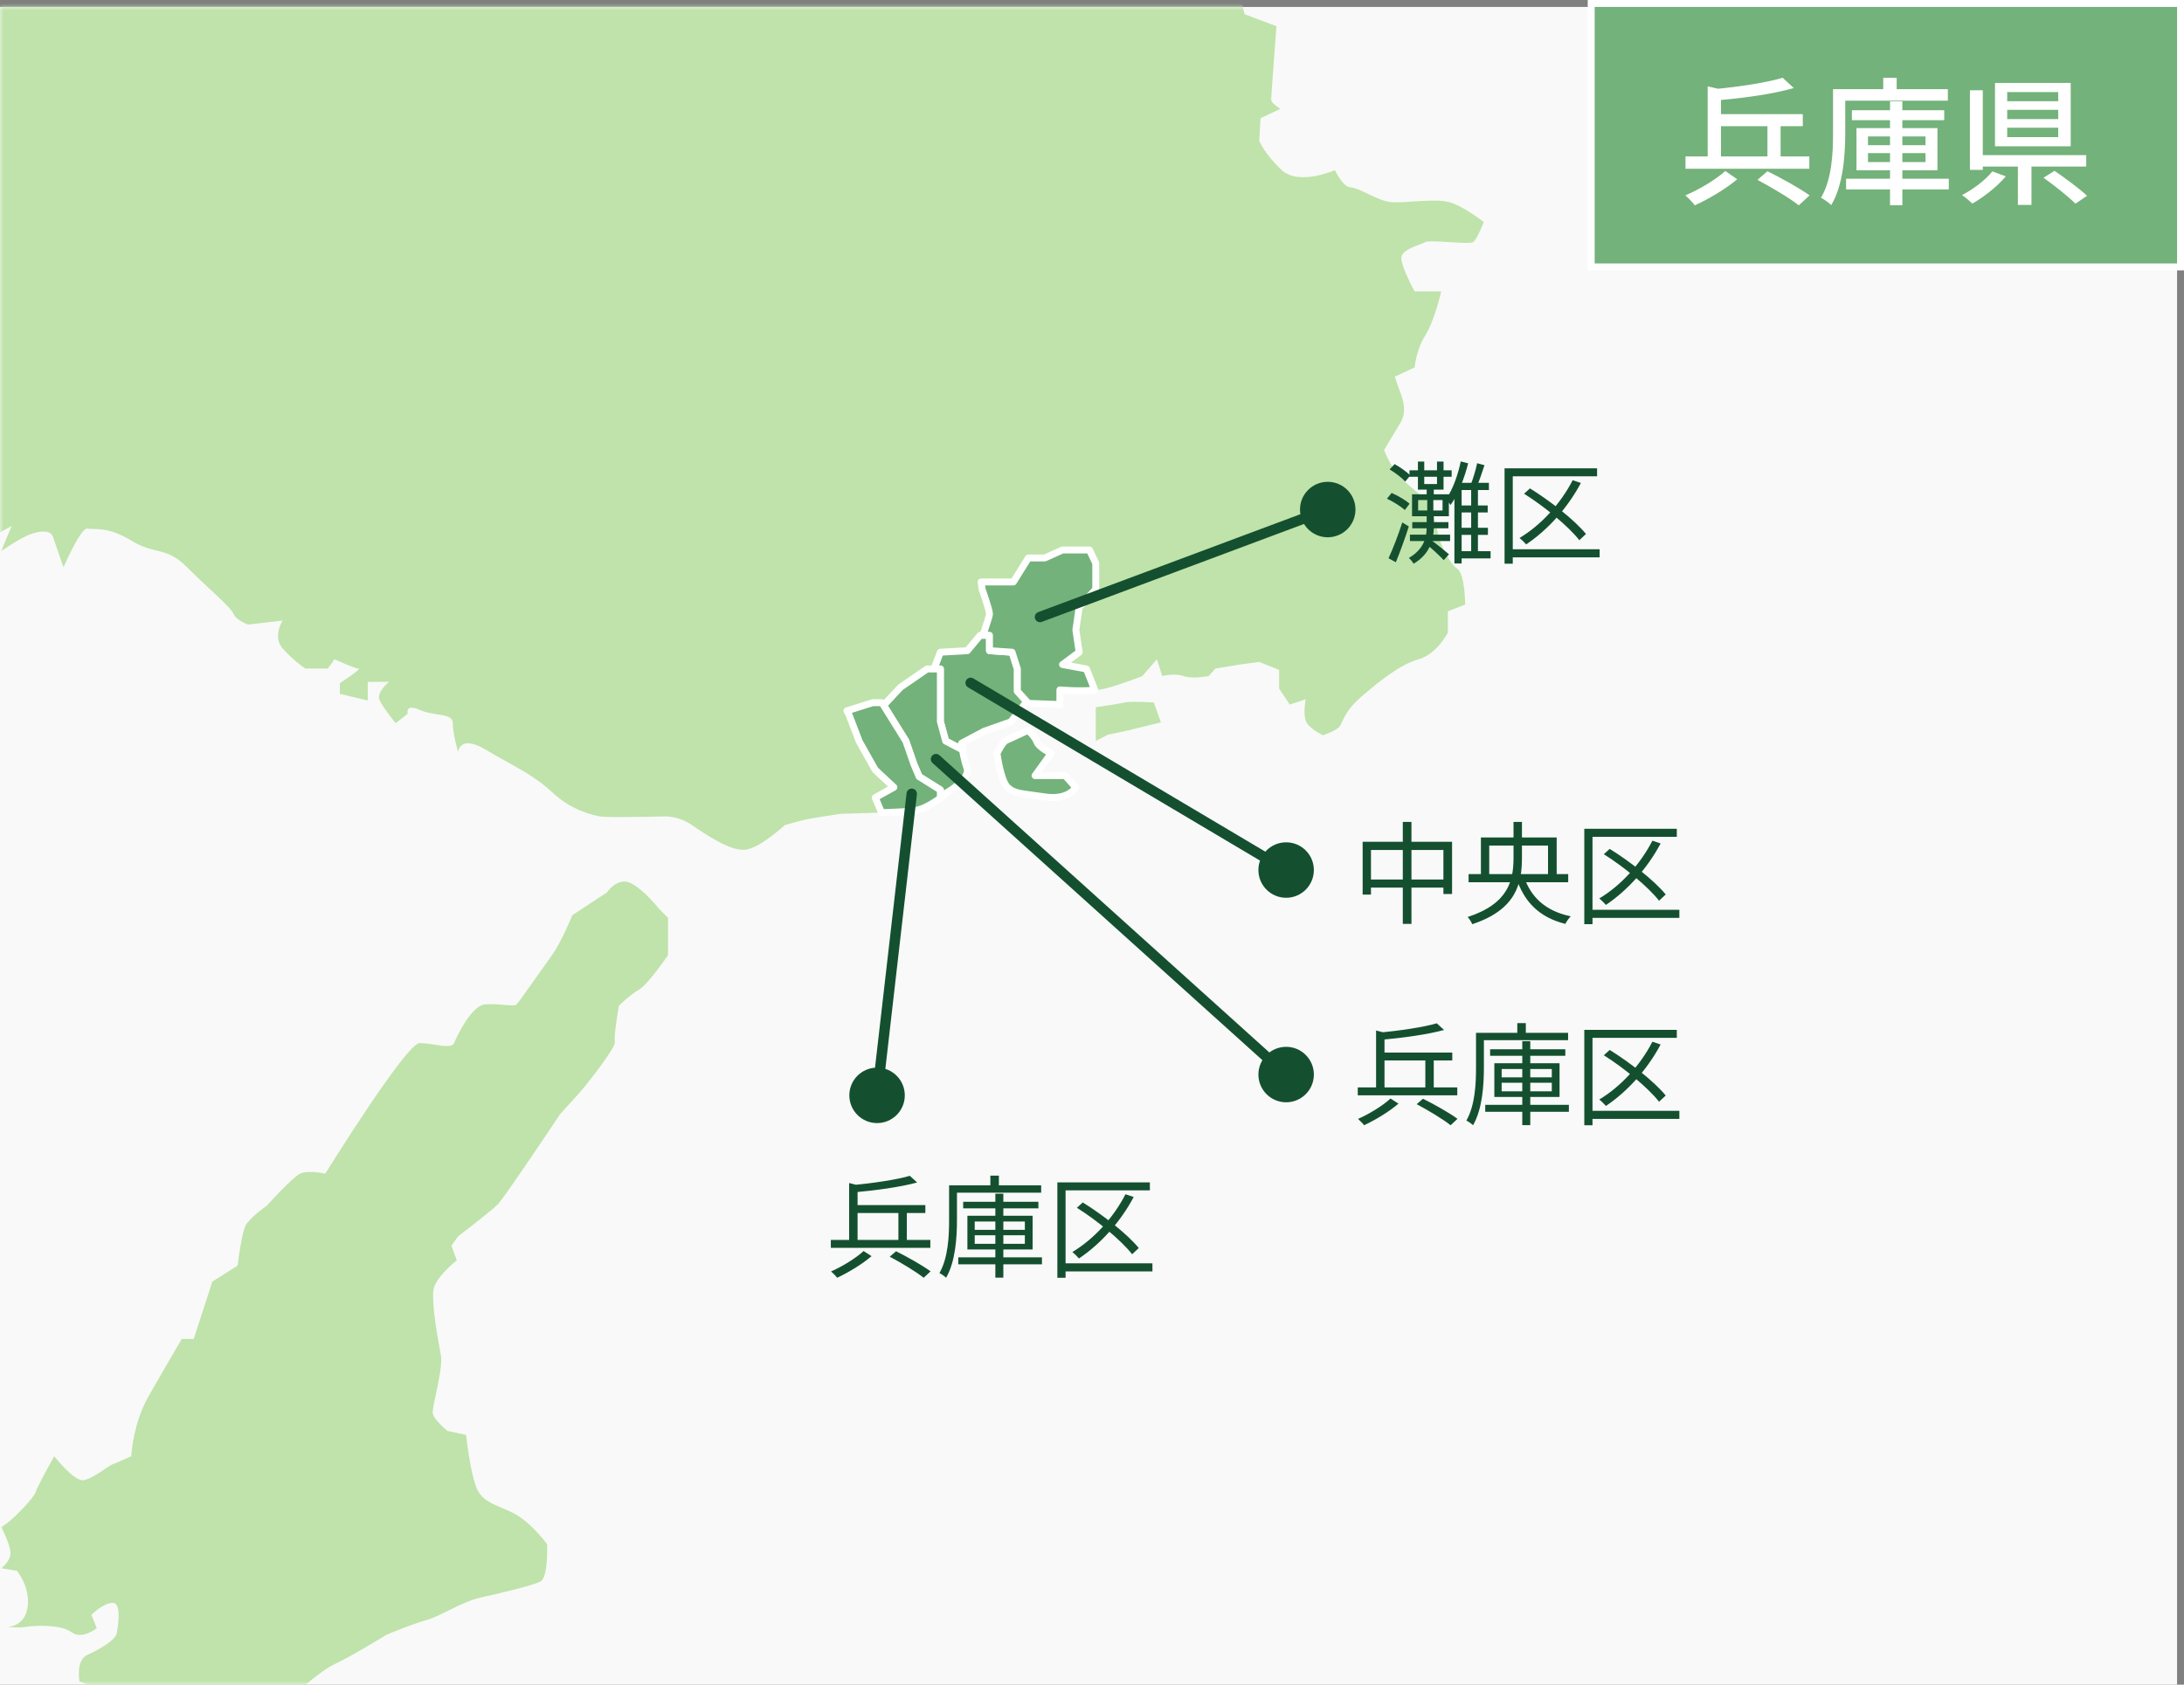 <svg width="315" height="243" viewBox="0 0 315 243" fill="none" xmlns="http://www.w3.org/2000/svg">
<rect x="0" y="0" width="315" height="243" fill="#808080" stroke="none"/>
<rect y="1" width="314" height="242" fill="#F9F9F9"/>
<mask id="mask0_2139_139" style="mask-type:alpha" maskUnits="userSpaceOnUse" x="0" y="1" width="314" height="242">
<rect y="1" width="314" height="242" fill="#F9F9F9"/>
</mask>
<g mask="url(#mask0_2139_139)">
<path d="M90.982 127.392C89.066 126.43 87.533 128.737 87.533 128.737L82.551 132.005C82.551 132.005 81.018 135.85 79.485 137.965C77.952 140.08 74.886 144.501 74.503 144.886C74.12 145.27 71.82 144.693 69.904 144.886C67.988 145.078 65.88 149.499 65.497 150.461C65.114 151.422 62.431 150.461 60.515 150.461C58.599 150.461 46.91 169.301 46.91 169.301C46.91 169.301 44.419 168.724 43.27 169.301C42.12 169.877 38.479 173.914 38.479 173.914C38.479 173.914 35.988 175.645 35.413 176.798C35.045 177.529 34.685 179.659 34.463 181.112C34.34 181.942 34.264 182.565 34.264 182.565L30.623 184.872L27.94 193.139H26.216C26.216 193.139 23.725 197.368 21.425 201.405C21.134 201.92 20.873 202.436 20.651 202.958C19.08 206.542 18.934 210.056 18.934 210.056C18.934 210.056 16.826 211.017 16.252 211.21C15.677 211.402 13.377 213.324 12.036 213.516C10.695 213.709 7.82 210.056 7.82 210.056C7.82 210.056 5.329 214.478 5.138 215.247C4.946 216.016 1.305 219.86 0.156 220.245C0.156 220.245 1.689 223.129 1.497 224.282C1.305 225.436 0.156 226.205 0.156 226.205L2.455 226.589C2.455 226.589 4.371 228.896 3.988 231.78C3.605 234.663 1.114 234.663 1.114 234.663C1.114 234.663 2.647 234.855 3.796 234.663C4.946 234.471 8.779 234.279 10.312 235.432C11.844 236.586 13.952 234.855 13.952 234.855L13.186 232.933C13.186 232.933 14.91 231.203 16.252 231.203C17.593 231.203 17.018 234.663 16.826 235.624C16.635 236.586 14.335 237.931 12.611 238.7C10.886 239.469 11.461 242.545 11.461 242.545C11.461 242.545 16.06 244.275 18.359 244.66C20.659 245.044 19.126 250.619 19.126 250.619C19.126 250.619 21.234 251.965 21.808 251.581C22.383 251.196 27.174 249.081 28.898 248.889C30.623 248.697 37.329 247.928 39.054 246.967C40.779 246.006 45.761 241.199 48.252 240.046C50.743 238.893 55.725 235.817 55.725 235.817C55.725 235.817 55.847 235.763 56.054 235.678C56.989 235.294 59.749 234.171 61.473 233.702C63.581 233.125 66.647 231.011 69.329 230.434C72.012 229.857 76.802 228.704 77.952 228.127C79.102 227.55 78.91 222.744 78.91 222.744C78.91 222.744 76.802 219.86 74.503 218.515C72.204 217.169 69.713 216.977 68.755 214.67C67.796 212.363 67.222 206.98 67.222 206.98L64.539 206.403C64.539 206.403 62.623 204.865 62.431 203.904C62.24 202.943 63.964 197.56 63.581 195.446C63.351 194.184 62.853 191.57 62.608 189.286C62.439 187.733 62.385 186.341 62.623 185.641C63.198 183.911 65.88 181.796 65.88 181.796L65.114 179.682L66.072 178.336C66.072 178.336 70.862 174.683 71.82 173.699C72.778 172.715 80.826 160.65 80.826 160.65C80.826 160.65 83.509 157.766 84.275 156.805C85.042 155.844 88.874 151.037 88.683 150.268C88.491 149.499 89.258 145.078 89.258 145.078C89.258 145.078 90.79 143.54 92.132 142.771C93.473 142.002 96.347 137.773 96.347 137.773V132.39L95.006 131.044C95.006 131.044 92.898 128.353 90.982 127.392Z" fill="#BFE3AA"/>
<path d="M209.018 29.155C206.91 28.578 202.503 29.347 200.587 29.155C200.449 29.14 200.303 29.117 200.158 29.086C198.287 28.694 195.904 27.04 194.838 27.04C193.689 27.04 192.539 24.541 192.539 24.541C192.539 24.541 187.365 26.848 184.874 24.541C182.383 22.234 181.617 20.312 181.617 20.312L181.808 17.044L184.683 15.698C184.683 15.698 183.341 14.929 183.341 14.352C183.341 13.776 184.108 3.779 184.108 3.779L179.509 2.049C179.509 2.049 179.494 1.995 179.471 1.91C179.325 1.411 178.857 -0.373 179.509 -1.027C180.275 -1.796 183.533 -5.256 183.533 -5.256L186.216 -3.911C186.216 -3.911 186.407 -6.987 187.557 -7.563C188.707 -8.14 189.473 -9.87 189.473 -9.87C189.473 -9.87 190.431 -11.601 192.539 -12.369C194.647 -13.138 195.988 -16.599 195.988 -16.599L192.731 -18.521C192.731 -18.521 193.305 -20.059 193.305 -22.174C193.305 -24.288 192.539 -26.788 192.539 -26.788L193.305 -27.941C193.305 -27.941 182.192 -29.287 181.234 -29.671L180.275 -30.056V-33.708C180.275 -33.708 167.054 -32.555 165.329 -32.555C163.605 -32.555 163.605 -35.439 163.605 -35.439L166.096 -36.784L166.287 -40.821L152.491 -42.359C152.491 -42.359 153.449 -40.245 151.725 -39.86C150.789 -39.653 149.801 -39.107 149.088 -38.645C148.49 -38.261 148.084 -37.938 148.084 -37.938L146.359 -37.745C146.359 -37.745 144.826 -39.091 142.719 -40.052C140.611 -41.014 139.461 -41.783 139.653 -42.359C139.844 -42.936 139.844 -47.934 139.844 -47.934H142.527C142.527 -47.934 139.461 -53.125 139.078 -53.894C138.695 -54.663 130.263 -56.97 130.263 -56.97C130.263 -56.97 133.904 -60.046 134.096 -61.007C134.287 -61.968 133.521 -66.582 133.521 -66.582L118.766 -67.735L113.21 -65.044C113.21 -65.044 113.593 -63.122 112.252 -62.353C110.91 -61.584 108.611 -59.084 108.228 -60.815C107.844 -62.545 105.928 -67.735 105.928 -67.735L94.431 -70.042L93.473 -73.118C93.473 -73.118 83.126 -77.732 79.868 -78.885C76.611 -80.039 75.461 -81.385 75.461 -81.385L73.545 -81.808L69.329 -82.73L71.054 -87.99L68.563 -91.381C68.563 -91.381 67.605 -93.496 68.754 -94.073C69.904 -94.65 68.754 -97.918 68.754 -97.918C68.754 -97.918 69.521 -98.11 70.096 -100.994C70.671 -103.877 70.287 -106.569 70.287 -106.569L73.438 -110.46L75.269 -112.72C75.269 -112.72 79.293 -111.951 81.21 -110.99C83.126 -110.029 86.575 -107.914 86.575 -107.914L86.192 -105.8C86.192 -105.8 86.575 -105.8 91.94 -106.569C97.305 -107.338 97.88 -111.759 97.88 -111.759L103.82 -112.72C103.82 -112.72 104.204 -120.026 104.012 -121.179C103.82 -122.332 99.605 -132.521 99.605 -132.521L101.329 -137.327H98.838C98.838 -137.327 100.946 -139.442 101.521 -141.172C102.096 -142.902 100.118 -150.208 100.118 -150.208C100.118 -150.208 94.5 -149.954 93.22 -149.569C91.94 -149.185 90.285 -149.823 88.238 -148.67C86.192 -147.516 80.573 -143.802 78.274 -143.802C75.975 -143.802 71.506 -143.033 71.506 -143.033C71.506 -143.033 68.693 -146.624 68.57 -147.009C68.448 -147.393 68.057 -151.107 68.057 -151.107L60.906 -156.36L51.517 -165.972L54.199 -169.048L55.349 -172.7L57.074 -178.275L54.966 -179.813L54.583 -185.965L50.559 -184.811L49.026 -181.543L46.918 -182.312L47.301 -185.004C47.301 -185.004 39.437 -188.272 36.755 -188.464C34.072 -188.656 30.431 -186.542 30.431 -186.542L27.748 -188.479L23.341 -186.926L21.218 -186.657L18.742 -186.349L13.569 -188.479L12.994 -184.235L9.928 -185.58L10.12 -187.311L6.479 -184.811L4.755 -186.542L0.539 -182.889L1.689 -188.479C1.689 -188.479 -1.377 -187.311 -2.91 -186.157C-4.443 -185.004 -5.401 -182.697 -5.401 -182.697L-7.701 -182.889C-7.701 -182.889 -6.551 -180.005 -7.892 -180.198C-9.234 -180.39 -12.874 -182.312 -13.066 -183.658C-13.258 -185.004 -15.557 -186.157 -15.557 -186.157L-17.281 -185.196L-20.539 -185.965L-22.264 -185.004C-22.264 -185.004 -24.563 -185.965 -24.563 -185.196C-24.563 -184.427 -24.755 -183.274 -24.755 -183.274C-24.755 -183.274 -28.204 -185.58 -28.778 -186.926C-29.353 -188.272 -31.844 -188.479 -31.844 -188.479C-31.844 -188.479 -34.527 -187.234 -36.788 -186.565C-37.608 -186.326 -38.375 -186.157 -38.934 -186.157C-41.042 -186.157 -42.192 -185.388 -42.192 -185.388C-42.192 -185.388 -42.383 -184.427 -46.024 -182.697C-49.665 -180.967 -52.156 -179.429 -52.156 -179.429L-55.988 -177.314L-57.521 -178.66C-57.521 -178.66 -59.629 -177.891 -59.054 -177.122C-58.479 -176.353 -59.437 -174.238 -59.437 -174.238L-61.736 -175.776L-63.461 -175.007C-63.461 -175.007 -66.91 -172.892 -69.401 -173.085C-71.892 -173.277 -74.766 -172.892 -74.766 -172.892L-75.15 -171.739C-75.15 -171.739 -73.617 -170.009 -72.85 -169.624C-72.084 -169.24 -69.593 -168.663 -69.018 -168.279C-68.443 -167.894 -66.144 -163.28 -66.144 -163.28V-158.474L-62.503 -157.128L-60.97 -152.515C-60.395 -150.784 -62.311 -147.324 -62.311 -147.324L-64.994 -143.864C-64.994 -143.864 -60.012 -142.71 -59.82 -141.172C-59.629 -139.634 -56.946 -121.948 -56.755 -121.371C-56.563 -120.795 -51.198 -121.948 -49.473 -120.026C-48.73 -119.195 -47.94 -118.395 -47.327 -117.526C-46.522 -116.388 -46.001 -115.127 -46.216 -113.489C-46.599 -110.606 -47.94 -105.8 -47.94 -105.8L-48.515 -103.3C-48.515 -103.3 -44.491 -102.724 -42.575 -100.801C-42.061 -100.286 -41.617 -99.709 -41.241 -99.125C-40.222 -97.549 -39.701 -95.926 -39.701 -95.226C-39.701 -94.373 -39.854 -91.051 -40.023 -88.79C-40.045 -88.505 -40.069 -88.236 -40.084 -87.998C-40.275 -85.814 -37.976 -83.507 -37.976 -83.507L-37.401 -81.2L-39.126 -77.74L-37.784 -74.279C-37.784 -74.279 -37.018 -72.357 -39.317 -71.396C-41.617 -70.434 -45.066 -67.743 -45.066 -66.782C-45.066 -65.821 -45.641 -63.706 -46.407 -63.706C-47.174 -63.706 -50.623 -61.591 -50.623 -61.591C-50.623 -61.591 -50.048 -59.477 -50.623 -59.284C-51.198 -59.092 -55.605 -59.092 -55.605 -59.092C-55.605 -59.092 -55.796 -55.632 -58.096 -56.401C-60.395 -57.17 -63.653 -61.015 -63.653 -61.015H-66.91L-68.635 -57.17C-68.635 -57.17 -72.85 -56.401 -72.85 -55.632C-72.85 -54.863 -71.892 -48.327 -71.892 -48.327C-71.892 -48.327 -71.126 -47.558 -69.784 -46.981L-68.443 -46.404C-68.443 -46.404 -65.76 -45.443 -64.994 -45.251C-64.228 -45.059 -63.653 -42.559 -63.653 -42.559C-63.653 -42.559 -65.186 -41.598 -64.802 -39.676C-64.419 -37.753 -63.844 -35.254 -63.844 -35.254L-65.186 -32.947C-65.186 -32.947 -65.301 -32.978 -65.484 -33.032C-66.711 -33.378 -71.394 -34.677 -71.892 -34.677C-72.467 -34.677 -77.449 -32.178 -77.449 -30.448C-77.449 -28.718 -78.024 -26.603 -78.024 -26.603L-76.683 -25.834L-79.365 -24.488L-80.132 -17.568L-88.563 -14.3V-3.534C-88.563 -3.534 -95.269 -2.188 -96.419 -1.035C-97.569 0.119 -101.593 4.925 -101.784 6.27C-101.976 7.616 -101.784 9.731 -101.784 9.731L-98.335 11.076L-100.635 14.921L-99.293 17.613C-99.293 17.613 -99.485 20.689 -99.868 21.65C-100.251 22.611 -103.892 25.302 -104.467 25.879C-105.042 26.456 -104.467 28.763 -104.467 28.763L-102.168 29.532L-96.22 36.045L-95.844 36.453C-95.844 36.453 -95.844 38.76 -96.419 39.913C-96.994 41.066 -102.743 42.989 -103.317 43.95C-103.892 44.911 -103.892 47.026 -103.892 47.026L-104.72 49.525L-106 53.562C-106 53.562 -105.042 55.677 -104.85 57.023C-104.659 58.368 -103.509 58.753 -103.509 58.753L-104.275 61.252C-104.275 61.252 -103.509 61.444 -101.21 61.252C-98.91 61.06 -97.952 60.675 -97.952 60.675C-97.952 60.675 -97.186 62.982 -96.419 63.751C-96.32 63.843 -96.151 63.989 -95.913 64.159C-94.296 65.335 -89.904 67.981 -89.904 67.981L-88.563 76.631L-85.497 77.593C-85.497 77.593 -87.988 80.476 -88.371 81.822C-88.754 83.168 -89.329 87.781 -89.329 87.781L-87.605 88.358L-87.03 91.05C-87.03 91.05 -86.455 88.935 -85.114 88.743C-83.772 88.55 -80.515 88.743 -80.515 88.743L-77.832 85.859C-77.832 85.859 -76.491 87.589 -75.341 88.458C-74.192 89.327 -73.425 90.673 -71.509 91.057C-69.593 91.442 -67.102 91.057 -67.102 91.057L-66.335 91.227C-66.335 91.227 -64.802 90.65 -62.695 88.543C-60.587 86.436 -59.629 84.513 -59.629 84.513H-62.311C-62.311 84.513 -59.054 83.552 -59.629 82.207C-60.204 80.861 -60.778 81.822 -60.204 80.861C-59.629 79.9 -59.437 79.9 -57.521 79.515C-55.605 79.131 -54.647 79.515 -54.647 79.515L-53.114 82.399C-53.114 82.399 -53.497 80.515 -53.114 79.346C-52.868 78.6 -52.938 77.785 -53.014 77.285C-53.06 77.001 -53.114 76.824 -53.114 76.824C-53.114 76.824 -51.389 72.979 -50.048 72.594C-48.707 72.21 -47.365 72.594 -47.365 72.594C-47.365 72.594 -48.707 73.94 -48.707 74.901C-48.707 75.347 -48.791 76.447 -48.86 77.593C-48.944 78.931 -49.005 80.346 -48.898 80.861C-48.707 81.822 -46.982 84.129 -46.216 81.822C-45.449 79.515 -43.15 77.977 -43.15 77.977H-41.425V80.476C-41.425 80.476 -40.659 81.245 -38.551 79.131C-36.443 77.016 -34.151 75.67 -34.151 75.67C-34.151 75.67 -32.611 78.554 -31.27 78.554C-29.928 78.554 -27.437 78.554 -26.862 78.746C-26.287 78.938 -24.755 80.861 -24.755 80.861V79.323L-23.191 80.284L-22.264 80.861H-19.964L-18.155 79.323L-14.216 80.284L-15.557 76.824L-12.683 76.055C-12.683 76.055 -14.024 77.785 -11.533 77.977L-9.042 78.169V74.901C-9.042 74.901 -6.359 74.709 -5.784 74.709C-5.21 74.709 -3.868 76.055 -3.868 76.055L-5.784 78.554C-5.784 78.554 -5.21 79.707 -3.868 78.938C-2.527 78.169 1.689 75.862 1.689 75.862L0.156 79.515C0.156 79.515 2.072 78.169 3.605 77.4C5.138 76.631 7.246 76.247 7.629 77.4C8.012 78.554 9.162 81.822 9.162 81.822C9.162 81.822 11.653 76.055 12.611 76.247C13.569 76.439 15.485 75.862 18.934 77.977C22.383 80.092 23.916 78.746 26.982 81.822C27.082 81.922 27.181 82.022 27.289 82.122C30.262 85.075 33.321 87.62 33.689 88.55C34.072 89.512 35.796 90.088 35.796 90.088L39.176 89.696L40.778 89.512C40.778 89.512 39.245 91.819 40.778 93.549C42.311 95.279 44.036 96.433 44.036 96.433H47.293L48.252 95.087C48.252 95.087 48.819 95.356 49.501 95.648C50.352 96.017 51.379 96.433 51.701 96.433C52.276 96.433 49.018 98.547 49.018 98.547V100.085L53.042 101.046V98.355H56.108C56.108 98.355 54.192 99.893 54.767 101.046C54.812 101.139 54.874 101.246 54.935 101.354C55.617 102.538 57.066 104.314 57.066 104.314L58.79 102.969C58.79 102.969 58.407 101.431 60.515 102.392C62.623 103.353 65.305 102.777 65.305 104.314C65.305 105.852 66.072 108.482 66.072 108.482C66.072 108.482 66.263 105.852 70.096 108.159C73.928 110.466 76.802 111.62 79.677 114.311C82.551 117.002 85.617 117.579 86.575 117.771C87.41 117.941 93.588 117.818 95.198 117.779C95.443 117.779 95.581 117.771 95.581 117.771C95.581 117.771 97.689 117.556 99.796 119.009C101.904 120.463 105.353 122.77 107.461 122.578C109.569 122.385 113.21 119.009 113.21 119.009C113.21 119.009 114.628 118.602 115.701 118.333C115.992 118.256 116.26 118.194 116.467 118.156C117.425 117.964 121.257 117.387 121.257 117.387C121.257 117.387 124.285 117.31 127.152 117.21C128.846 117.149 130.486 117.079 131.413 117.002C132.984 116.879 134.625 115.849 135.629 115.095C136.219 114.657 136.587 114.311 136.587 114.311C136.587 114.311 140.036 112.389 139.461 110.758C139.139 109.851 138.94 108.859 138.825 108.152C138.733 107.583 138.695 107.206 138.695 107.206L141.952 105.476L145.784 104.13L147.892 101.438L148.329 101.454L152.874 101.631V99.516C152.874 99.516 155.641 99.77 157.918 99.555C158.446 99.508 158.952 99.431 159.389 99.324C161.689 98.747 164.755 97.517 164.755 97.517L166.862 95.094L167.629 97.517C167.629 97.517 169.353 97.055 170.695 97.517C170.871 97.578 171.055 97.624 171.254 97.655C172.588 97.871 174.335 97.517 174.335 97.517L175.293 96.44L176.949 96.163L178.743 95.863L181.617 95.479L184.491 96.632V99.324L186.024 101.631L187.718 101.062L188.323 100.862C188.323 100.862 187.94 102.784 188.323 103.938C188.707 105.091 190.814 106.052 190.814 106.052C190.814 106.052 192.539 105.476 193.114 104.899C193.689 104.322 193.689 102.784 196.371 100.477C199.054 98.17 201.928 95.863 204.611 95.094C207.293 94.326 208.826 91.25 208.826 91.25V88.174L211.317 87.213C211.317 87.213 211.317 82.791 210.168 82.022C209.187 81.368 208.213 79.315 207.822 78.369C207.753 78.208 207.707 78.069 207.677 77.985C207.485 77.408 206.335 72.641 206.144 72.433C205.952 72.218 203.078 70.103 201.737 68.565C201.683 68.503 201.629 68.434 201.576 68.373C200.334 66.858 199.629 64.912 199.629 64.912L201.928 61.067C201.928 61.067 203.078 59.722 202.12 57.03L201.162 54.339L204.036 52.993C204.036 52.993 204.228 50.494 205.569 48.379C206.91 46.265 207.868 42.035 207.868 42.035H204.036C204.036 42.035 202.12 38.575 202.12 37.229C202.12 35.884 204.994 35.307 205.569 34.922C206.144 34.538 211.892 35.307 212.467 34.922C213.042 34.538 214 32.039 214 32.039C214 32.039 211.126 29.732 209.018 29.155Z" fill="#BFE3AA"/>
<path d="M149.295 111.881L151.595 108.675C151.595 108.675 149.809 107.775 149.548 107.006C149.287 106.237 148.268 105.337 148.268 105.337C148.268 105.337 145.838 106.491 145.202 106.745C144.566 106.998 143.8 108.667 143.8 108.667C143.8 108.667 144.313 112.643 145.332 113.581C146.352 114.519 147.249 114.434 150.698 114.95C154.147 115.465 155.166 113.581 155.166 113.581L153.633 111.874H149.287L149.295 111.881Z" fill="#BFE3AA"/>
<path d="M162.202 101.331C161.306 101.546 158.048 102.015 158.048 102.015V106.883L159.773 105.983L162.747 105.345L167.437 104.192L166.418 101.331C166.418 101.331 163.099 101.116 162.202 101.331Z" fill="#BFE3AA"/>
<path d="M146.743 96.494L145.976 94.08L142.719 93.857V91.634H141.377L139.522 93.857L135.629 94.08L134.709 96.494H135.629V104.061L136.395 106.883L138.825 108.152C138.733 107.583 138.695 107.206 138.695 107.206L141.952 105.476L145.784 104.13L147.892 101.439L148.329 101.454L146.743 99.709V96.494Z" fill="#73B27A" stroke="white" stroke-linecap="round" stroke-linejoin="round"/>
<path d="M135.629 104.061V96.494H133.713L129.881 99.132L127.443 101.746L130.647 106.883L131.797 110.197L132.563 112.012L135.629 113.934V115.103C136.219 114.665 136.587 114.319 136.587 114.319C136.587 114.319 140.036 112.396 139.461 110.766C139.14 109.859 138.94 108.867 138.825 108.159L136.396 106.891L135.629 104.069V104.061Z" fill="#73B27A" stroke="white" stroke-linecap="round" stroke-linejoin="round"/>
<path d="M132.563 112.012L131.797 110.197L130.647 106.883L127.443 101.746L127.198 101.362H125.857L122.155 102.531L122.407 102.984L123.94 106.975L126.24 111.059L128.922 113.558L126.24 115.057L127.152 117.226C128.846 117.164 130.486 117.095 131.413 117.018C132.985 116.895 134.625 115.865 135.629 115.111V113.942L132.563 112.02V112.012Z" fill="#73B27A" stroke="white" stroke-linecap="round" stroke-linejoin="round"/>
<path d="M153.258 95.856L155.649 94.079L155.174 90.865L155.649 87.597L158.041 84.998V81.253L157.136 79.331H153.25L150.683 80.484H148.322L146.16 83.944H141.508L141.654 84.998C141.654 84.998 142.711 87.981 142.711 88.558C142.711 88.827 142.252 90.219 141.769 91.634H142.711V93.856L145.969 94.079L146.735 96.494V99.708L148.322 101.454L152.867 101.631V99.516C152.867 99.516 155.634 99.77 157.91 99.555L156.699 96.494L153.25 95.856H153.258Z" fill="#73B27A" stroke="white" stroke-linecap="round" stroke-linejoin="round"/>
<path d="M149.295 111.881L151.595 108.675C151.595 108.675 149.809 107.775 149.548 107.006C149.288 106.237 148.268 105.337 148.268 105.337C148.268 105.337 145.838 106.491 145.202 106.745C144.566 106.998 143.8 108.667 143.8 108.667C143.8 108.667 144.313 112.643 145.333 113.581C146.352 114.519 147.249 114.434 150.698 114.95C154.147 115.465 155.166 113.581 155.166 113.581L153.633 111.874H149.288L149.295 111.881Z" fill="#73B27A" stroke="white" stroke-linecap="round" stroke-linejoin="round"/>
</g>
<path d="M196.536 121.424H209.432V128.96H208.184V122.608H197.736V129.04H196.536V121.424ZM197.176 126.864H208.904V128.032H197.176V126.864ZM202.328 118.56H203.576V133.264H202.328V118.56ZM211.816 126.08H226.184V127.264H211.816V126.08ZM213.592 120.8H224.52V126.592H223.272V121.968H214.792V126.592H213.592V120.8ZM219.752 126.288C220.728 129.408 222.936 131.424 226.552 132.176C226.28 132.432 225.944 132.928 225.768 133.264C222.024 132.336 219.8 130.096 218.664 126.544L219.752 126.288ZM218.296 118.56H219.512V123.696C219.512 127.392 218.728 131.2 212.344 133.312C212.232 133.008 211.912 132.528 211.688 132.272C217.624 130.336 218.296 126.944 218.296 123.696V118.56ZM238.328 121.264L239.512 121.664C237.576 125.312 234.696 128.464 231.624 130.528C231.416 130.288 230.952 129.824 230.664 129.6C233.784 127.728 236.584 124.656 238.328 121.264ZM231.32 123.216L232.168 122.448C235.112 124.272 238.6 127.008 240.248 129.024L239.288 129.92C237.72 127.92 234.296 125.088 231.32 123.216ZM228.504 119.552H241.848V120.704H229.688V133.312H228.504V119.552ZM229.272 131.232H242.216V132.4H229.272V131.232Z" fill="#14502F"/>
<path d="M140.383 97.855C140.027 97.644 139.566 97.761 139.355 98.117C139.144 98.474 139.261 98.934 139.617 99.145L140.383 97.855ZM181.5 125.5C181.5 127.709 183.291 129.5 185.5 129.5C187.709 129.5 189.5 127.709 189.5 125.5C189.5 123.291 187.709 121.5 185.5 121.5C183.291 121.5 181.5 123.291 181.5 125.5ZM139.617 99.145L185.117 126.145L185.883 124.855L140.383 97.855L139.617 99.145Z" fill="#14502F"/>
<path d="M204.54 72.128V73.632H208.06V72.128H204.54ZM203.66 71.296H208.972V74.464H203.66V71.296ZM205.772 74.16H206.796V76.048C206.796 77.76 206.284 79.904 203.884 81.312C203.756 81.072 203.404 80.64 203.196 80.48C205.388 79.216 205.772 77.472 205.772 76.032V74.16ZM200.428 67.712L201.148 66.944C201.948 67.392 202.94 68.08 203.404 68.592L202.668 69.472C202.188 68.928 201.244 68.192 200.428 67.712ZM200.044 71.936L200.716 71.104C201.644 71.504 202.748 72.16 203.308 72.656L202.62 73.568C202.076 73.072 200.972 72.368 200.044 71.936ZM200.268 80.528C200.86 79.264 201.676 77.168 202.252 75.36L203.196 75.936C202.652 77.632 201.932 79.616 201.324 81.104L200.268 80.528ZM203.292 67.84H209.372V68.768H203.292V67.84ZM203.692 75.312H208.908V76.208H203.692V75.312ZM203.356 77.12H209.148V78.048H203.356V77.12ZM206.396 77.904C206.892 78.224 208.572 79.584 208.988 79.952L208.236 80.8C207.708 80.224 206.3 78.928 205.676 78.448L206.396 77.904ZM204.508 66.576H205.42V69.824H207.26V66.576H208.204V70.624H204.508V66.576ZM205.772 70.192H206.796V71.984H206.732V74.304H205.852V71.984H205.772V70.192ZM210.684 66.56L211.756 66.832C211.244 68.816 210.38 71.248 209.212 72.848C209.068 72.608 208.764 72.192 208.572 71.984C209.596 70.544 210.332 68.288 210.684 66.56ZM210.812 69.648H214.748V70.688H210.812V81.28H209.772V70.416L210.476 69.648H210.812ZM212.188 70.144H213.164V79.808H212.188V70.144ZM213.052 66.816L214.108 67.104C213.756 68.176 213.34 69.408 212.988 70.224L212.108 69.952C212.444 69.12 212.86 67.744 213.052 66.816ZM210.252 72.912H214.572V73.92H210.252V72.912ZM210.236 76.128H214.604V77.152H210.236V76.128ZM210.22 79.504H214.988V80.544H210.22V79.504ZM226.828 69.264L228.012 69.664C226.076 73.312 223.196 76.464 220.124 78.528C219.916 78.288 219.452 77.824 219.164 77.6C222.284 75.728 225.084 72.656 226.828 69.264ZM219.82 71.216L220.668 70.448C223.612 72.272 227.1 75.008 228.748 77.024L227.788 77.92C226.22 75.92 222.796 73.088 219.82 71.216ZM217.004 67.552H230.348V68.704H218.188V81.312H217.004V67.552ZM217.772 79.232H230.716V80.4H217.772V79.232Z" fill="#14502F"/>
<path d="M149.738 88.297C149.35 88.442 149.152 88.874 149.297 89.262C149.442 89.65 149.874 89.847 150.262 89.703L149.738 88.297ZM187.5 73.5C187.5 75.709 189.291 77.5 191.5 77.5C193.709 77.5 195.5 75.709 195.5 73.5C195.5 71.291 193.709 69.5 191.5 69.5C189.291 69.5 187.5 71.291 187.5 73.5ZM150.262 89.703L191.762 74.203L191.238 72.797L149.738 88.297L150.262 89.703Z" fill="#14502F"/>
<path d="M205.576 152.232H206.792V157.288H205.576V152.232ZM195.832 156.856H210.184V157.992H195.832V156.856ZM199.128 151.832H209.464V152.968H199.128V151.832ZM204.328 159.272L205.24 158.488C206.856 159.288 209.064 160.536 210.216 161.384L209.224 162.312C208.184 161.48 205.992 160.152 204.328 159.272ZM198.472 148.648L199.688 148.952V157.352H198.472V148.648ZM207.224 147.608L208.28 148.568C205.832 149.24 202.232 149.72 199.16 149.992C199.112 149.704 198.952 149.24 198.808 148.968C201.8 148.68 205.272 148.184 207.224 147.608ZM200.552 158.456L201.704 159.192C200.392 160.328 198.392 161.544 196.744 162.312C196.552 162.04 196.136 161.64 195.864 161.4C197.512 160.68 199.496 159.448 200.552 158.456ZM214.92 151.352H225.768V152.296H214.92V151.352ZM214.216 159.368H226.28V160.376H214.216V159.368ZM219.56 150.184H220.712V162.296H219.56V150.184ZM216.584 156.184V157.416H223.816V156.184H216.584ZM216.584 154.2V155.4H223.816V154.2H216.584ZM215.528 153.368H224.936V158.232H215.528V153.368ZM218.84 147.576H220.072V149.608H218.84V147.576ZM213.448 148.984H226.168V150.04H213.448V148.984ZM212.888 148.984H214.024V153.992C214.024 156.456 213.816 159.976 212.456 162.312C212.248 162.088 211.752 161.752 211.496 161.64C212.76 159.416 212.888 156.296 212.888 153.992V148.984ZM238.328 150.264L239.512 150.664C237.576 154.312 234.696 157.464 231.624 159.528C231.416 159.288 230.952 158.824 230.664 158.6C233.784 156.728 236.584 153.656 238.328 150.264ZM231.32 152.216L232.168 151.448C235.112 153.272 238.6 156.008 240.248 158.024L239.288 158.92C237.72 156.92 234.296 154.088 231.32 152.216ZM228.504 148.552H241.848V149.704H229.688V162.312H228.504V148.552ZM229.272 160.232H242.216V161.4H229.272V160.232Z" fill="#14502F"/>
<path d="M135.502 108.943C135.194 108.666 134.72 108.69 134.443 108.998C134.166 109.306 134.19 109.78 134.498 110.057L135.502 108.943ZM181.5 155C181.5 157.209 183.291 159 185.5 159C187.709 159 189.5 157.209 189.5 155C189.5 152.791 187.709 151 185.5 151C183.291 151 181.5 152.791 181.5 155ZM134.498 110.057L184.998 155.557L186.002 154.443L135.502 108.943L134.498 110.057Z" fill="#14502F"/>
<path d="M129.576 174.232H130.792V179.288H129.576V174.232ZM119.832 178.856H134.184V179.992H119.832V178.856ZM123.128 173.832H133.464V174.968H123.128V173.832ZM128.328 181.272L129.24 180.488C130.856 181.288 133.064 182.536 134.216 183.384L133.224 184.312C132.184 183.48 129.992 182.152 128.328 181.272ZM122.472 170.648L123.688 170.952V179.352H122.472V170.648ZM131.224 169.608L132.28 170.568C129.832 171.24 126.232 171.72 123.16 171.992C123.112 171.704 122.952 171.24 122.808 170.968C125.8 170.68 129.272 170.184 131.224 169.608ZM124.552 180.456L125.704 181.192C124.392 182.328 122.392 183.544 120.744 184.312C120.552 184.04 120.136 183.64 119.864 183.4C121.512 182.68 123.496 181.448 124.552 180.456ZM138.92 173.352H149.768V174.296H138.92V173.352ZM138.216 181.368H150.28V182.376H138.216V181.368ZM143.56 172.184H144.712V184.296H143.56V172.184ZM140.584 178.184V179.416H147.816V178.184H140.584ZM140.584 176.2V177.4H147.816V176.2H140.584ZM139.528 175.368H148.936V180.232H139.528V175.368ZM142.84 169.576H144.072V171.608H142.84V169.576ZM137.448 170.984H150.168V172.04H137.448V170.984ZM136.888 170.984H138.024V175.992C138.024 178.456 137.816 181.976 136.456 184.312C136.248 184.088 135.752 183.752 135.496 183.64C136.76 181.416 136.888 178.296 136.888 175.992V170.984ZM162.328 172.264L163.512 172.664C161.576 176.312 158.696 179.464 155.624 181.528C155.416 181.288 154.952 180.824 154.664 180.6C157.784 178.728 160.584 175.656 162.328 172.264ZM155.32 174.216L156.168 173.448C159.112 175.272 162.6 178.008 164.248 180.024L163.288 180.92C161.72 178.92 158.296 176.088 155.32 174.216ZM152.504 170.552H165.848V171.704H153.688V184.312H152.504V170.552ZM153.272 182.232H166.216V183.4H153.272V182.232Z" fill="#14502F"/>
<path d="M132.245 114.586C132.292 114.174 131.997 113.802 131.586 113.755C131.174 113.708 130.802 114.003 130.755 114.414L132.245 114.586ZM122.5 158C122.5 160.209 124.291 162 126.5 162C128.709 162 130.5 160.209 130.5 158C130.5 155.791 128.709 154 126.5 154C124.291 154 122.5 155.791 122.5 158ZM130.755 114.414L125.755 157.914L127.245 158.086L132.245 114.586L130.755 114.414Z" fill="#14502F"/>
<rect x="229.5" y="0.5" width="85" height="38" fill="#73B27A"/>
<rect x="229.5" y="0.5" width="85" height="38" stroke="white"/>
<path d="M248.22 18.2V22.56H254.92V18.2H248.22ZM260.96 22.56V24.34H243.1V22.56H246.3V12.46L247.8 12.8C251.24 12.46 254.9 11.88 257.12 11.22L258.72 12.7C255.82 13.54 251.82 14.1 248.22 14.42V16.46H260.02V18.2H256.82V22.56H260.96ZM248.84 24.66L250.56 25.86C248.94 27.22 246.48 28.7 244.44 29.62C244.14 29.2 243.52 28.56 243.08 28.18C245.1 27.34 247.56 25.84 248.84 24.66ZM253.48 25.94L254.92 24.7C256.84 25.64 259.58 27.16 261 28.18L259.44 29.62C258.18 28.6 255.46 27 253.48 25.94ZM280.94 14.52H266.14V19.18C266.14 22.28 265.86 26.72 264.12 29.58C263.8 29.26 263.04 28.72 262.64 28.52C264.24 25.84 264.38 22 264.38 19.18V12.86H271.62V11.22H273.56V12.86H280.94V14.52ZM269.42 23.38H272.6V22.08H269.42V23.38ZM269.42 19.68V20.94H272.6V19.68H269.42ZM277.72 19.68H274.38V20.94H277.72V19.68ZM277.72 23.38V22.08H274.38V23.38H277.72ZM281.08 25.78V27.32H274.38V29.6H272.6V27.32H266.26V25.78H272.6V24.56H267.76V18.48H272.6V17.34H267.1V15.9H272.6V14.62H274.38V15.9H280.42V17.34H274.38V18.48H279.44V24.56H274.38V25.78H281.08ZM296.86 14.6V13.28H289.5V14.6H296.86ZM296.86 17.18V15.84H289.5V17.18H296.86ZM296.86 19.78V18.42H289.5V19.78H296.86ZM298.66 11.96V21.1H287.74V11.96H298.66ZM287.36 24.72L289.3 25.44C288.04 26.92 286.14 28.42 284.48 29.36C284.1 29 283.42 28.42 282.98 28.14C284.62 27.3 286.44 25.9 287.36 24.72ZM300.9 24.02H293V29.56H291.04V24.02H285.98V24.5H284.12V13.02H285.98V22.38H300.9V24.02ZM294.74 25.64L296.32 24.64C297.84 25.68 299.94 27.22 301.02 28.24L299.34 29.38C298.36 28.38 296.32 26.76 294.74 25.64Z" fill="white"/>
</svg>
